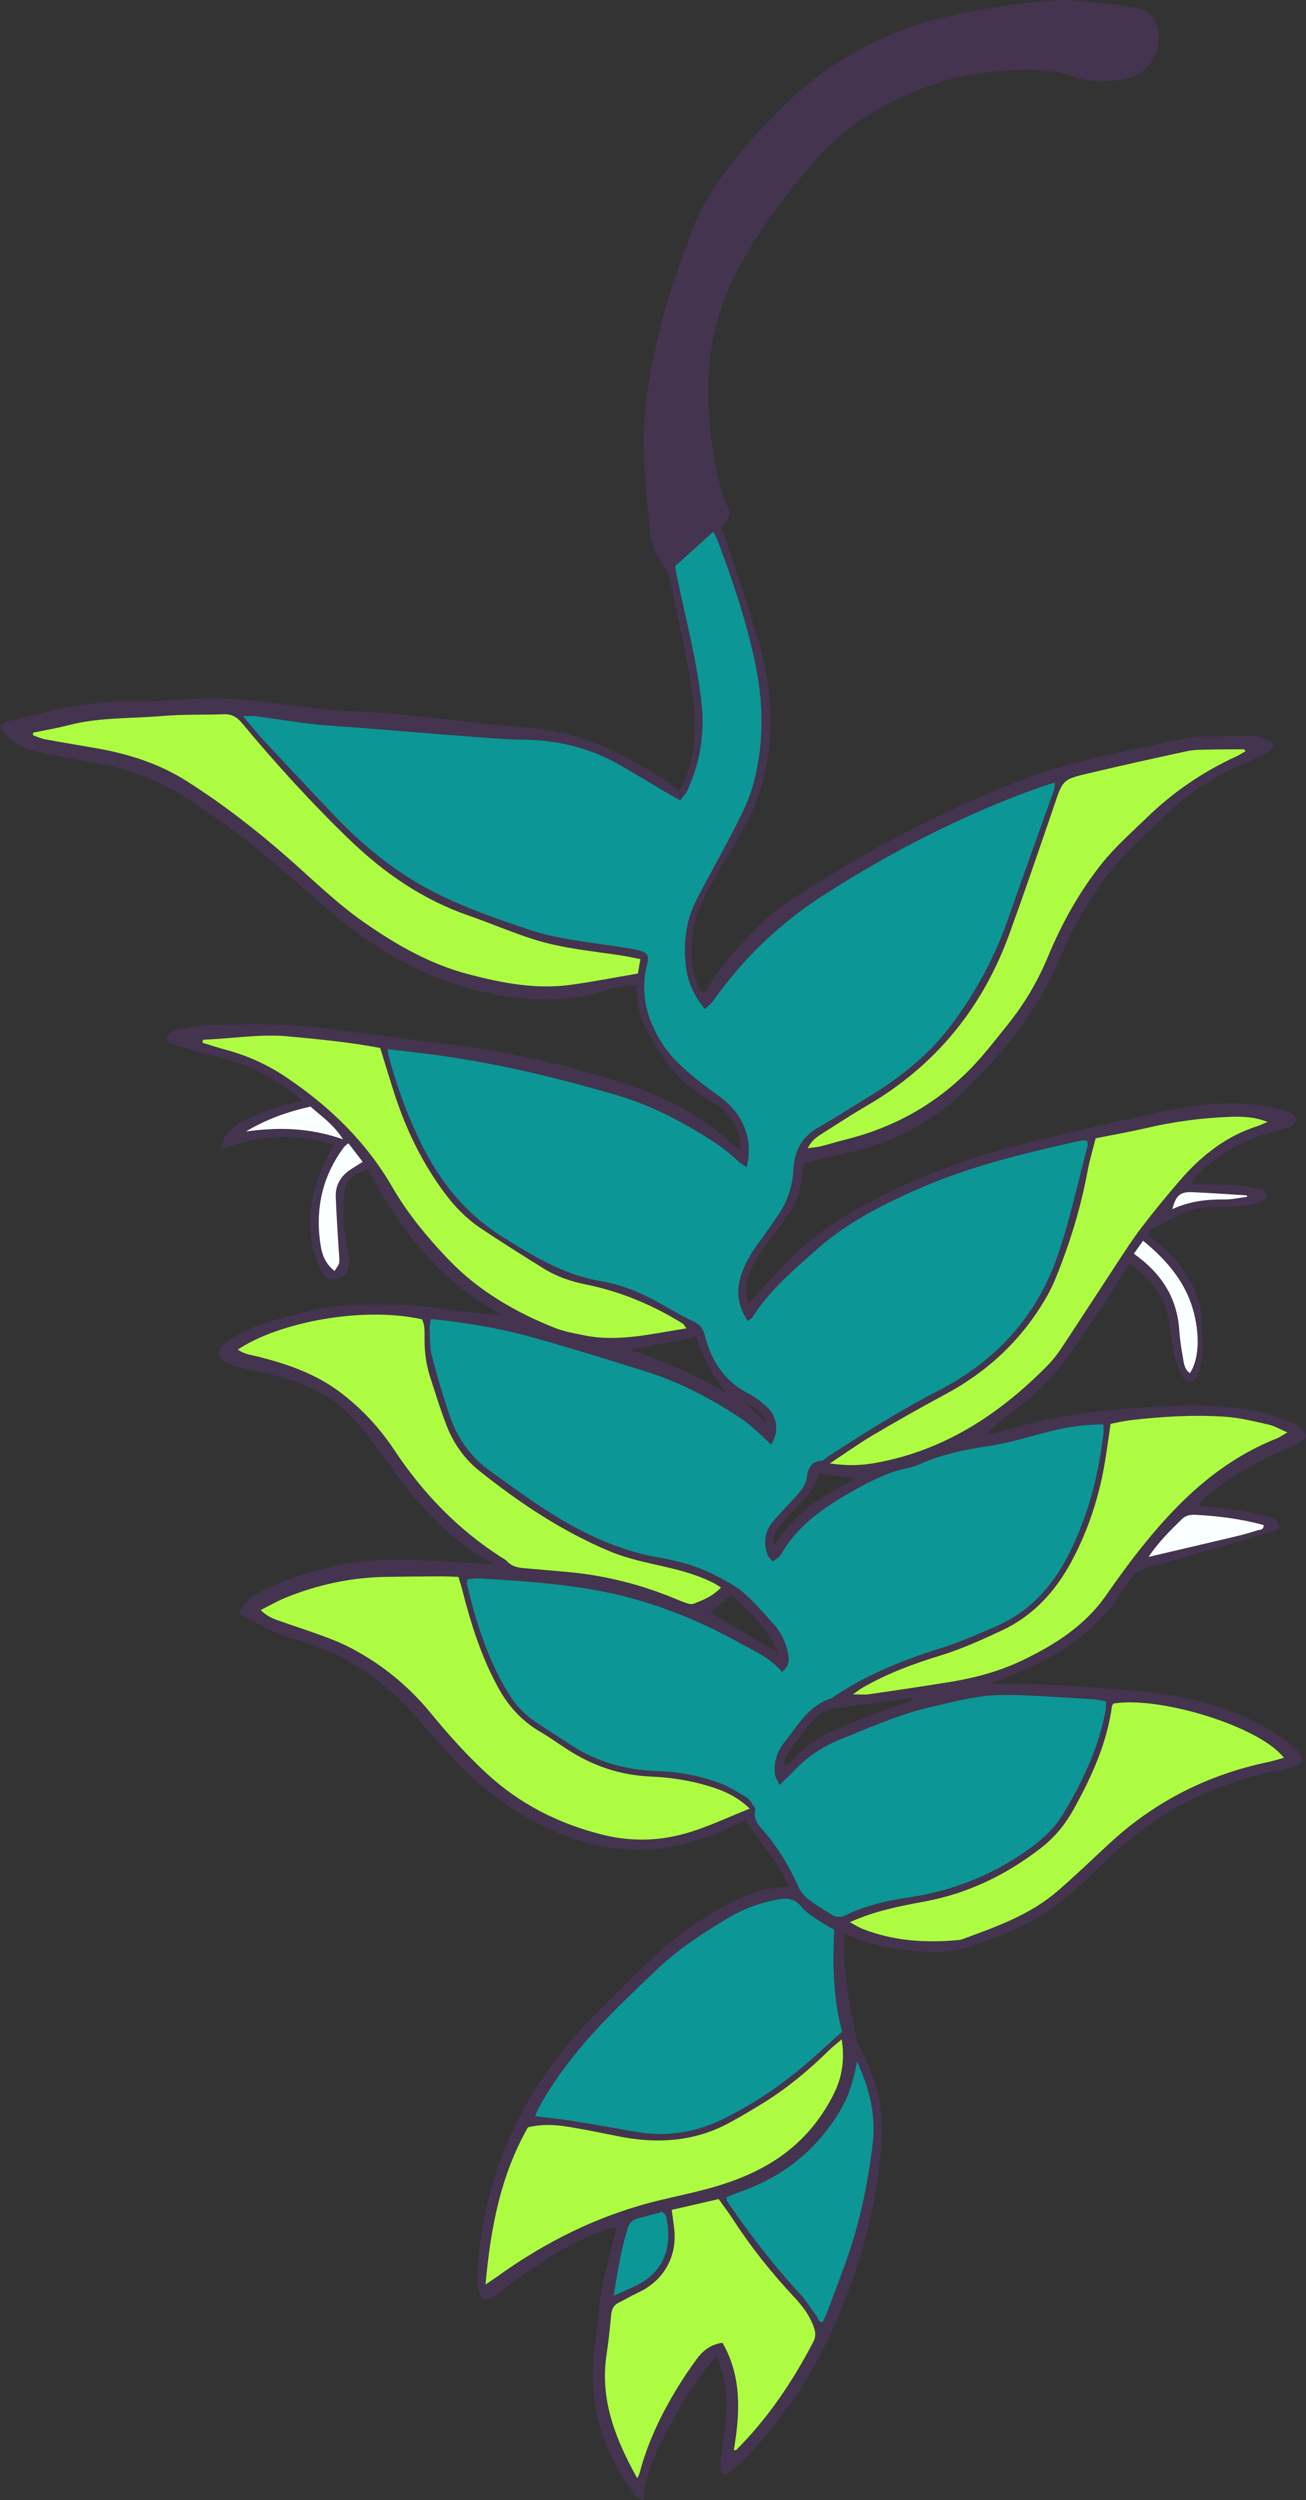 <svg xmlns="http://www.w3.org/2000/svg" id="Calque_2" viewBox="0 0 463.76 887.3"><rect x="0" y="0" width="463.76" height="887.3" fill="#333333" stroke="none"/><defs><style>.cls-3{fill:#0d9696}.cls-4{fill:#44344f}</style></defs><g id="Balisier"><path d="M423.33 420.25c5.67.12 10.94.07 16.18.41 3.04.2 6.06.94 9.03 1.67.62.15 1.24 1.28 1.37 2.04.08.48-.62 1.33-1.17 1.65-3.26 1.85-6.96 1.88-10.55 2.25-2.16.22-4.36.06-6.54.07-5.75.04-11.11 1.44-16.05 4.44-1.38.84-2.9 1.5-4.41 2.09-1.63.64-2.69 1.72-3.48 3.47 1.59 1.35 3.09 2.63 4.59 3.9 4.63 3.92 8.44 8.5 11.11 13.97 1.77 3.61 3.13 7.3 3.15 11.44.02 3.99.69 7.99.53 11.96-.12 2.84-.81 5.76-1.84 8.42-1.12 2.9-3.84 3.12-5.34.48-1.32-2.32-2.25-4.96-2.84-7.57-.95-4.24-1.5-8.58-2.19-12.88-1.39-8.7-7.12-14.3-13.66-19.87-3.35 5.31-6.34 10.26-9.53 15.07-3.92 5.9-7.95 11.72-12.04 17.51-5.82 8.23-12.98 15.15-21.1 21.11-2.74 2.01-5.5 4-7.7 6.97 1.36-.22 2.74-.34 4.07-.69 5.27-1.37 10.46-3.05 15.78-4.16 5.84-1.22 11.77-2.08 17.7-2.83 5.94-.75 11.91-1.33 17.88-1.69 14.34-.87 28.69-1.3 42.82 1.97 3.5.81 6.85 2.34 10.19 3.73 2.01.84 3.76 2.15 4.45 4.48-1.47 2.37-3.91 3.18-6.24 4.17-9.55 4.09-18.66 8.95-26.79 15.5-1.77 1.43-3.81 2.65-5.06 5.04 4.97.58 9.61.99 14.2 1.68 3.4.51 6.75 1.36 10.11 2.1.88.2 1.85.4 2.52.94.76.61 1.55 1.53 1.69 2.43.09.53-.92 1.47-1.63 1.85-.93.5-2.07.61-3.11.92-12.88 3.76-25.75 7.53-38.63 11.28-1.04.3-2.12.45-3.17.74-2.33.64-4.38 1.69-5.8 3.77-.92 1.35-2.08 2.54-2.93 3.93-8.2 13.38-20.25 22.1-34.33 28.33-3.32 1.47-6.73 2.71-10.1 4.05-1.1.44-2.2.86-3.02 1.18 9.62.22 19.42 0 29.15.78 14.8 1.21 29.73 1.61 44.26 5.16 11.02 2.69 21.37 7.01 30.72 13.5 2.96 2.05 5.97 4.2 7.04 8.12-2.15 1.92-4.72 2.6-7.43 3.06-12.44 2.12-24.16 6.25-35.35 12.13-11.24 5.91-20.8 13.88-29.85 22.62-3.14 3.03-6.28 6.05-9.53 8.95-10.67 9.53-23.58 14.92-36.89 19.29-7.71 2.54-15.83 1.63-23.77.61-6.65-.85-13.2-2.29-19.73-5.51-.23 1.3-.51 2.1-.5 2.89.18 11.67 2.26 23.1 4.56 34.5.24 1.21.96 2.33 1.5 3.48.91 1.98 1.86 3.94 2.78 5.91 5 10.76 5.37 22.07 4.11 33.61-2.17 19.85-7.76 38.81-15.52 57.09-7.66 18.04-18.42 34.19-32.01 48.36-2.32 2.42-4.59 5.07-7.94 6.13-1.84-1.4-1.29-3.11-1.12-4.65.44-3.97 1.01-7.93 1.49-11.89.92-7.66.69-15.23-1.76-22.63-.27-.81-.72-1.55-1.33-2.85-6.7 7.64-11.72 15.79-16.25 24.26-4.43 8.29-8.65 16.68-9.76 26.82-1.4-.83-2.34-1.09-2.79-1.71-1.93-2.62-3.75-5.33-5.52-8.06-.68-1.06-1.07-2.31-1.68-3.42-8.02-14.51-9.1-29.99-6.62-46.02.83-5.38 1.03-10.87 2.09-16.2 1.41-7.11 3.37-14.1 5.21-21.61-1.29.32-2.61.53-3.85.97-13.67 4.92-25.5 13-36.93 21.74-3.17 2.42-3.14 2.45-6.75 3.28-2.52-3.92-2.12-8.37-1.75-12.62.56-6.32 1.34-12.66 2.68-18.85 5.63-26.07 18.2-48.46 36.73-67.51 8.1-8.33 16.38-16.5 24.86-24.45 7.45-6.99 16.05-12.5 25.03-17.31 6.41-3.43 13.24-5.85 21.15-5.86-3.67-9.03-10.38-15.52-15.34-23.64-2.26.98-4.26 1.77-6.18 2.7-19.14 9.3-38.58 10.34-58.49 2.54-13.94-5.47-25.98-13.71-36.41-24.33-5.21-5.31-10.2-10.85-15.03-16.52-7.52-8.82-16.35-15.98-26.36-21.72-2.5-1.43-5.22-2.52-7.93-3.55-3.9-1.48-7.83-2.92-11.82-4.1-6.31-1.88-11.86-5.25-17.61-8.34.92-3.51 3.44-5.46 6.38-7.1 8.82-4.9 18.32-7.78 28.11-9.97 12.04-2.69 24.18-2.16 36.34-1.59 6.28.29 12.55.78 19.29 1.21-.9-.66-1.42-1.15-2.03-1.48-13.03-7.18-22.66-18.03-31.7-29.49-2.02-2.56-3.71-5.39-5.68-7.99-2.95-3.91-5.89-7.85-9.06-11.58-8.41-9.89-19.76-14.43-32-17.28-3.35-.78-6.74-1.43-10.07-2.29-1.56-.4-3.16-.96-4.53-1.79-2.98-1.8-3.06-4.26-.32-6.45 5.21-4.16 11.33-6.48 17.61-8.33 5.39-1.59 10.85-3.02 16.36-4.07 4.61-.87 9.34-1.4 14.03-1.53 10.72-.31 21.4.13 32.03 1.89 5.7.94 11.51 1.23 18.4 1.94-1.87-1.2-2.84-1.88-3.86-2.48-16.43-9.63-28.42-23.53-38.14-39.62-1.95-3.24-3.82-6.53-5.67-9.7-5.99 1.93-8.18 4.41-8.45 9.63-.31 6.18-.05 12.34 1.38 18.42.41 1.74.67 3.6.57 5.37-.18 2.97-1.86 4.85-4.45 5.53-2.16.57-4.33-.31-5.65-3.17-1.43-3.09-2.66-6.41-3.17-9.76-1.57-10.36.3-20.24 5.06-29.57.81-1.58 1.62-3.17 2.68-5.24-13.43-4.15-26.29-3.39-39.78 1.56.43-1.96.4-3.25.97-4.17 1.65-2.7 4.14-4.52 6.99-5.88 6.4-3.06 12.96-5.65 20.66-6.91-1.3-1.21-2.11-2.1-3.05-2.81-8.38-6.28-17.46-10.94-27.84-13.08-5.48-1.13-10.77-3.15-16.14-4.81-.47-.15-.84-.64-1.29-.99.23-2.23 1.73-3.1 3.58-3.46 3.55-.69 7.11-1.69 10.7-1.82 8.71-.31 17.44-.41 26.15-.2 5.79.14 11.58.81 17.34 1.51 13.68 1.67 27.33 3.6 41.01 5.25 23.14 2.78 45.76 7.86 67.78 15.45 13.17 4.53 25.03 11.52 35.4 20.9.51.46 1.15.78 2.16 1.45-.36-7.78-3.5-13.26-9.9-16.84-10.68-5.98-18.07-14.96-23.56-25.71-2.53-4.94-3.76-10.15-3.51-15.93-3.92-.24-7.45.69-10.79 1.72-14.87 4.62-29.6 3.85-44.59.38-15.87-3.68-30.05-10.7-43.05-20.22-6-4.39-11.77-9.13-17.31-14.08-14.52-12.97-29.59-25.2-46.14-35.52-10.03-6.25-21.06-9.59-32.59-11.61-6.07-1.06-12.13-2.19-18.16-3.44-4.56-.95-8.4-3.38-11.78-6.5-.72-.67-1.05-1.76-1.75-2.99 1.38-.67 2.42-1.42 3.57-1.7 14.1-3.41 28.1-7.2 42.85-6.82 7.78.2 15.59-.59 23.38-.96 12.4-.59 24.62 1.18 36.86 2.75 5.39.69 10.82 1.38 16.24 1.57 15.8.54 31.47 2.48 47.15 4.31 4.33.51 8.67.96 13.01 1.21 14.18.79 27.48 4.45 39.94 11.37 6.19 3.44 12.48 6.66 18.11 11.47 2.72-3.85 3.64-8.13 4.55-12.27 1.33-6.04 1.37-12.18.67-18.41-1.67-14.84-5.46-29.25-8.34-43.84-.42-2.11-1.18-4.04-2.54-5.88-2.5-3.37-4.27-7.28-4.65-11.49-.93-10.48-2.18-20.99-2.24-31.49-.08-13.65 2.6-27.06 5.76-40.33 2.95-12.4 7.43-24.3 11.86-36.2 2.67-7.18 6.78-13.65 11.35-19.79 6.08-8.19 13.02-15.63 20.22-22.81 17.32-17.26 38.13-28.09 62.01-33.09C351.65 2.59 363.68.83 375.81.09c4.31-.27 8.68.41 13.01.82 4.69.45 9.4.91 14.04 1.7 5.15.89 7.5 3.54 8.36 8.65 1.39 8.31-4.18 15.79-12.99 17.05-5.59.8-11.3.94-16.7-1-8.27-2.97-16.83-2.82-25.29-2.15-7.37.58-14.89 1.63-21.9 3.87-17.32 5.52-32.84 14.08-45.09 28.17-9.47 10.89-18.08 22.3-25.19 34.8-7.73 13.6-12.36 28.09-12.5 44.01-.11 13.01 1.07 25.74 4.72 38.22.51 1.74 1.01 3.53 1.89 5.09 1.24 2.21 1.28 4.07-.55 5.9-.5.5-.87 1.14-1.49 1.97 1.23 3.5 2.57 7.06 3.72 10.67 3.64 11.41 7.71 22.71 10.68 34.3 4.08 15.9 4.38 32.02-.47 47.89-1.42 4.65-3.48 9.17-5.78 13.46-3.86 7.2-8.19 14.14-12.24 21.24-3.27 5.73-5.56 11.8-6.32 18.42-.68 5.9-.05 11.59 2.34 17.06.22.5.44 1 .75 1.44.2.27.56.43.93.69.37-.32.89-.58 1.14-1 5.13-8.92 12.13-16.32 19.39-23.45 3.09-3.04 6.54-5.8 10.16-8.19 27.04-17.9 55.59-32.93 86.02-44.22 13.64-5.06 27.94-7.77 42.11-10.86 2.66-.58 5.34-1.07 7.98-1.7 4.43-1.07 8.89-1.69 13.47-1.58 3.99.09 7.99-.25 11.98-.2 3.61.05 7.26.2 10.51 3.29-.84.95-1.46 2.09-2.41 2.63-2.2 1.25-4.53 2.31-6.87 3.29-11.52 4.81-21.84 11.41-30.72 20.26-5.91 5.89-12.3 11.26-17.57 17.84-7.91 9.88-13.98 20.79-18.91 32.35-7.48 17.54-19.11 32.15-32.5 45.33-11.71 11.53-25.75 19.39-42.01 22.88-5.13 1.1-10.21 2.4-15.92 3.76-.27 1.55-.68 3.46-.91 5.39-.57 4.79-2.13 9.2-4.91 13.13-2.63 3.7-5.32 7.36-8.09 10.96-2.45 3.2-4.55 6.56-5.77 10.43-1.07 3.37-1.19 6.72-.13 10.05 4.74-5.16 9.27-10.3 14.03-15.22 7.12-7.36 15.39-13.21 24.31-18.25 19.43-10.98 40.13-18.64 61.71-23.93 16.73-4.1 33.5-8.13 50.39-11.46 12.1-2.39 24.44-3.5 36.72-.52 1.76.43 3.53.85 5.23 1.47 1.26.46 2.28 1.54 1.89 2.92-.25.87-1.18 1.88-2.04 2.19-2.9 1.04-5.89 1.82-8.85 2.66-9.32 2.62-17.07 7.88-24.06 14.4-.53.49-1.02 1.04-1.45 1.62-.18.25-.16.65-.37 1.68zM277.78 593.34c-4.29-5.06-10.19-7.54-15.69-10.58-13.24-7.31-27.14-13.01-41.87-16.58-9.55-2.32-19.25-3.61-29.01-4.5-7.05-.65-14.12-1.07-21.18-1.5-1.35-.08-2.72.22-3.97.34-.13.87-.29 1.25-.21 1.58 3.31 13.82 7.52 27.3 15.13 39.47 2.45 3.91 5.67 7.09 9.46 9.66 4.05 2.75 8.21 5.35 12.31 8.04 9.37 6.16 19.76 8.96 30.86 9.31 7.14.22 14.09 1.52 20.79 3.8 3.73 1.27 7.23 3.34 10.61 5.42 1.42.88 2.24 2.73 3.34 4.14-1.2 4.04 1.74 6.46 3.83 8.99 4.67 5.66 8.35 11.84 11.32 18.53.78 1.75 2.12 3.44 3.63 4.63 2.55 2.01 5.43 3.6 8.17 5.36 1.65 1.05 3.27 1.14 5.12.25 7.1-3.41 14.69-5.16 22.43-6.31 14.97-2.22 28.72-7.5 41.18-16.14 5.27-3.65 10.14-7.78 13.48-13.31 6.79-11.24 12.45-22.99 15.01-36.01.24-1.19.2-2.44.32-4.11-1.83-.3-3.38-.68-4.94-.78-7.61-.48-15.22-.92-22.83-1.3-3.25-.16-6.5-.22-9.75-.16-8.6.15-16.84 2.45-25.14 4.36-10.84 2.5-20.94 7.07-31.22 11.17-6.52 2.6-12.22 6.33-17.03 11.45-1.47 1.56-3.06 3.01-5.06 4.95-.69-1.58-1.41-2.61-1.57-3.71-.62-4.39.81-8.35 3.5-11.69 4.73-5.86 8.44-12.88 16.41-15.3.17-.05.3-.2.45-.3 11.83-8.04 24.89-13.29 38.48-17.55 6.73-2.11 13.22-5 19.71-7.8 12.07-5.23 20.22-14.49 26-26.04 6.65-13.3 10.3-27.48 12.04-42.19.12-1.02.02-2.08.02-3.39-7.57 0-14.45 1.21-21.28 3.04-6.3 1.69-12.6 3.58-19.03 4.55-8.46 1.27-16.74 2.88-24.58 6.39-1.48.66-3.07 1.17-4.66 1.5-6.12 1.27-11.71 3.9-17.11 6.87-10.88 5.99-21.37 12.48-27.78 23.75-.55.98-1.76 1.58-2.92 2.58-.81-.98-1.57-1.56-1.86-2.32-1.69-4.45-1.02-8.58 2.12-12.18 2.63-3.01 5.41-5.88 8.09-8.84 1.72-1.9 3.26-3.89 3.68-6.55.48-3.01 1.37-5.66 5.18-5.85.77-.04 1.48-.97 2.24-1.46 12.8-8.3 25.67-16.43 39.25-23.43 20.36-10.5 34.91-26.15 42.47-48.15 4.38-12.74 7.14-25.88 10.6-38.84.12-.45-.13-1.01-.26-1.8-.76 0-1.47-.13-2.12.02-19.67 4.35-39.26 9.02-57.8 17.15-12.83 5.63-25.31 11.96-35.89 21.35-8.27 7.35-16.82 14.47-22.84 23.99-.34.54-1.03.87-1.79 1.49-3.4-5.05-4.18-10.17-2.54-15.68 1.32-4.41 3.62-8.29 6.35-11.96 2.38-3.21 4.64-6.5 6.9-9.79 3.38-4.9 5.17-10.37 5.5-16.3.35-6.4 2.83-11.44 8.6-14.77 6.28-3.63 12.41-7.54 18.59-11.34 10.74-6.61 20.51-14.29 28.27-24.42 8.92-11.64 15.8-24.32 20.67-38.15 5.42-15.41 10.97-30.77 16.43-46.16.21-.6.14-1.3.26-2.49-2.2.69-3.92 1.16-5.59 1.76-27.12 9.74-52.56 22.79-76.79 38.37-15.35 9.87-28.17 22.21-38.71 37.04-.78 1.1-1.92 1.95-3.18 3.22-4-4.86-6.15-9.92-6.79-15.6-.91-8.11.1-15.99 3.89-23.3 4.67-9.03 9.67-17.89 14.29-26.95 2.21-4.35 4.37-8.84 5.68-13.51 4.14-14.82 3.78-29.83.52-44.76-3.14-14.4-7.86-28.33-13.05-42.1-.35-.94-.87-1.82-1.55-3.23-4.79 4.33-9.19 8.31-13.6 12.29.29 1.54.49 2.78.75 4 3.14 15.09 7.17 30.01 8.74 45.41 1.08 10.58-.75 20.62-5.13 30.23-.56 1.23-1.64 2.23-2.54 3.42-1.32-.72-2.28-1.21-3.2-1.76-5.93-3.5-11.84-7.06-17.79-10.53-10.59-6.17-22.04-9-34.29-9.21-7.62-.13-15.23-.82-22.83-1.39-11.76-.88-23.51-1.87-35.27-2.81-5.61-.45-11.24-.7-16.83-1.34-6.84-.78-13.65-1.89-20.48-2.8-1.17-.16-2.37-.02-4.55-.02 3.05 3.56 5.41 6.51 7.97 9.26 8.17 8.77 16.38 17.51 24.65 26.18 9.84 10.31 20.82 19.31 33.38 26.03 11.36 6.08 23.6 10.28 35.81 14.38 8.99 3.02 18.41 3.99 27.72 5.42 3.58.55 7.21.94 10.71 1.79 3.69.9 4.06 1.94 3.17 5.45-1.64 6.51-1.11 13.01 1.18 19.2 2.29 6.19 5.98 11.7 10.8 16.2 4.23 3.94 8.84 7.52 13.55 10.88 8.64 6.15 12.44 15.2 9.92 25.27-1.12-.78-2.22-1.35-3.08-2.18-4.62-4.45-9.99-7.82-15.47-11.06-8.78-5.2-17.95-9.47-27.77-12.36-21.44-6.3-43.11-11.46-65.29-14.37-5.17-.68-10.35-1.25-15.92-1.92.19 1.18.24 1.86.41 2.51 2.86 10.53 6.52 20.74 11.33 30.57 6.7 13.68 15.74 25.14 28.79 33.34 11.1 6.98 22.15 13.76 35.46 15.97 7.35 1.22 14.24 4.2 20.79 7.86 3.96 2.21 7.88 4.54 11.98 6.46 2.45 1.15 3.41 2.91 4.04 5.32 2.3 8.81 6.94 15.84 15.28 20.17 2.54 1.32 4.91 3.15 6.97 5.15 3.52 3.43 3.92 8.86 1.13 12.98-1.45-1.38-2.83-2.78-4.31-4.07-2.05-1.78-4.04-3.68-6.29-5.16-10.34-6.82-21.22-12.66-33.06-16.42-13.48-4.28-27-8.46-40.62-12.27-11.86-3.32-24.01-5.37-36.54-6.63-.16 1.42-.46 2.65-.4 3.87.15 3.08.02 6.26.79 9.2 1.87 7.19 3.98 14.33 6.37 21.37 2.69 7.93 7.43 14.57 14.27 19.48 7.67 5.5 15.28 11.13 23.31 16.05 11.33 6.95 23.37 12.35 36.66 14.7 6.78 1.2 13.5 2.95 19.68 6.13 3.53 1.82 7.19 3.64 10.18 6.18 3.86 3.27 7.17 7.2 10.59 10.96 2.73 3 4.57 6.57 5.38 10.56.47 2.3.56 4.64-2.02 6.72zm18.49 91.51c-2.04-1.17-3.67-1.97-5.15-3-2.22-1.55-4.77-2.92-6.38-4.99-2.44-3.13-5.36-3.35-8.7-2.7-5.91 1.16-11.59 3.09-16.78 6.16-9.23 5.46-18.23 11.27-26.04 18.72-4.99 4.76-10.01 9.51-14.87 14.4-10.53 10.6-20.16 21.92-27.31 35.16-.46.85-.71 1.81-.96 2.46 4.82.6 9.29 1.04 13.72 1.74 7.51 1.2 14.99 2.61 22.5 3.86 10.52 1.76 20.57.2 30.16-4.46 9.35-4.54 18.04-10.16 26.12-16.65 5.63-4.52 10.86-9.52 16.48-14.49-3.2-11.95-3.45-23.89-2.78-36.21zM256 182.15c-1.46-4.79-2.92-9.07-4.05-13.44-1.13-4.38-2.04-8.83-2.86-13.28-1.43-7.78-.48-15.59.09-23.36 1.08-14.71 5.36-28.52 12.66-41.3 7.31-12.79 15.85-24.74 25.35-36.04 9.3-11.06 20.25-19.68 33.91-24.67 1.36-.5 2.6-1.31 3.96-1.79 3.57-1.27 7.12-2.72 10.79-3.57 4.22-.97 8.57-1.42 12.88-2 3.59-.48 7.19-1 10.8-1.18 6.59-.33 13 .99 19.32 2.71 5.49 1.49 11.04 2.01 16.7 1.65 3.78-.25 7.05-1.64 9.78-4.23 2.93-2.77 4.16-8.64 2.36-12.1-.62-1.18-1.86-2.17-3.04-2.87-1.05-.62-2.4-.91-3.64-1.03-8.66-.81-17.32-1.96-25.99-2.13-6.11-.12-12.25 1.13-18.37 1.78-18.44 1.97-35.73 7.75-52.32 15.82-1.29.63-2.62 1.32-3.68 2.26-9.66 8.52-20.03 16.21-29.13 25.4-11.12 11.24-20.71 23.34-25.4 38.75-1.37 4.51-2.98 8.95-4.58 13.39-4.26 11.82-7.52 23.9-8.89 36.4-.95 8.66-1.84 17.35-1.23 26.09.58 8.33 1.33 16.65 1.75 24.99.2 3.91 1.74 6.85 4.7 9.39 6.04-5.21 11.92-10.28 18.13-15.63zm10.25 459.73c-3.95-3.78-7.98-5.79-12.3-7.26-7.43-2.53-15.14-3.8-22.92-4.13-10.84-.45-20.59-3.8-29.59-9.64-3.2-2.07-6.29-4.31-9.58-6.23-6.28-3.67-11.02-8.71-14.58-15.05-6.28-11.19-10.06-23.27-13.19-35.61-.35-1.36-.81-2.7-1.3-4.33-2.2-.07-4.17-.19-6.14-.18-6.53.03-13.07.08-19.6.18-12.29.19-24.11 2.74-35.48 7.33-2.98 1.2-5.78 2.84-8.98 4.43 2.2 2.32 4.58 3.14 6.94 3.97 5.3 1.87 10.65 3.59 15.92 5.54 3.22 1.2 6.42 2.52 9.45 4.13 10.87 5.76 20.23 13.39 28.05 22.94 6.09 7.44 12.5 14.57 19.58 21.16 11.87 11.05 25.77 18.08 41.33 21.98 8.53 2.14 17.18 2.38 25.88.5 9.09-1.97 17.34-6.07 26.52-9.74zM11.74 260.03l-.05.92c1.45.49 2.87 1.16 4.36 1.44 6.06 1.12 12.14 2.11 18.2 3.17 11.34 1.99 22.18 5.42 31.97 11.62 12.75 8.07 24.64 17.28 35.98 27.24 8.86 7.77 17.27 16.08 26.98 22.86 11.52 8.03 23.55 14.94 37.3 18.52 11.84 3.08 23.74 5.39 36.01 3.73 7.87-1.06 15.68-2.61 24.01-4.03.23-1.3.52-3 .89-5.11-2.54-.49-4.63-.97-6.74-1.29-10.38-1.58-20.91-2.51-30.96-5.67-7.94-2.5-15.61-5.83-23.48-8.56-16.09-5.59-29.8-15.04-41.91-26.68-13.6-13.07-26.29-27.06-38.38-41.56-1.8-2.16-3.64-3.25-6.44-3.15-7.25.26-14.53 0-21.75.61-11.17.96-22.5.43-33.5 3.29-4.12 1.07-8.34 1.77-12.51 2.64zM238.53 784.3c.34 2.6.62 4.56.86 6.53 1.19 10.08-3.72 18.71-12.94 22.92-2.3 1.05-4.48 2.37-6.75 3.5-1.84.91-2.5 2.37-2.68 4.36-.44 4.7-.92 9.39-1.63 14.05-2.45 16.08 3.21 30.07 10.88 43.92.39-.81.7-1.27.83-1.77 2.87-10.99 7.76-21.09 13.67-30.72 2.09-3.4 4.33-6.72 6.71-9.92 2.18-2.94 4.96-5.15 9.07-5.68 6.98 12.17 6.22 25.05 4.02 38.1.53-.04.79.02.88-.07 11.28-11.27 20.04-24.33 27.39-38.41.93-1.79.76-3.42.12-5.22-1.43-4.03-3.88-7.34-6.77-10.42-8.09-8.62-15.44-17.83-21.89-27.75-1.57-2.41-3.3-4.7-5.09-7.24-5.55 1.28-10.8 2.48-16.68 3.84zM84.45 478.98c2.31 1.71 5.03 1.95 7.61 2.6 10.26 2.61 20.14 6.07 28.72 12.54 7.63 5.75 14 12.65 19.27 20.58 10.07 15.17 22.44 28.02 37.8 37.89.76.49 1.63.9 2.23 1.55 1.6 1.76 3.65 2.22 5.88 2.4 4.7.39 9.39.84 14.09 1.23 13.29 1.09 26.13 4.1 38.48 9.13 1.68.68 3.35 1.41 5.06 1.99.82.28 1.86.59 2.58.32 3.48-1.31 6.96-2.72 9.86-5.8-1.4-.83-2.28-1.43-3.23-1.9-5.25-2.56-10.84-4.1-16.5-5.41-6.7-1.56-13.44-2.87-19.86-5.56-16.9-7.09-31.94-17.12-46.19-28.48-5.38-4.29-9.22-9.8-11.69-16.15-2.17-5.57-3.91-11.31-5.76-17-1.41-4.34-2.06-8.81-2.06-13.4 0-2.48.23-5.06-.91-7.28-21.35-4.74-51.16 1.17-65.39 10.75zm87.96 331.79c1.94-1.31 2.83-1.87 3.69-2.49 17.69-12.79 36.9-22.32 58.2-27.43 5.46-1.31 10.97-2.46 16.4-3.9 8.27-2.19 16.24-5.15 23.57-9.69 9.52-5.9 16.67-13.98 21.69-23.89 2.98-5.88 4.12-12.19 2.92-19.59-1.85 1.58-3.25 2.64-4.49 3.86-7.15 7.01-14.8 13.41-23.32 18.68-4.01 2.48-8.07 4.88-12.22 7.12-12.39 6.68-25.52 7.47-39.08 4.76-6.22-1.24-12.43-2.54-18.69-3.51-4.45-.69-8.98-.87-13.61.29-9.67 16.97-13.25 35.5-15.06 55.77zm71.34-339.32c-.73-1.03-.87-1.38-1.14-1.58-.58-.43-1.22-.78-1.84-1.15-10.21-6.09-21.08-10.5-32.75-12.87-5.19-1.05-10.2-2.73-14.71-5.5-7.57-4.66-15.08-9.42-22.47-14.35-5.17-3.44-9.48-7.86-13.17-12.89-7.16-9.73-12.56-20.39-16.51-31.76-2.2-6.32-4.04-12.76-6.12-19.41-10.91-2.08-21.9-3.13-32.89-4.14-9.98-.92-19.89.87-29.84 1.18-.11 0-.26.23-.32.38-.05.14-.01.31-.01.75 2.66.8 5.4 1.7 8.18 2.45 7.6 2.05 14.69 5.21 21.23 9.59 15.44 10.34 28.57 22.92 37.94 39.16 5.49 9.5 12.47 17.9 20.01 25.76 10.59 11.05 23.61 18.62 37.76 24.23 3.33 1.32 6.97 1.94 10.52 2.65 12.07 2.42 23.75-.57 36.15-2.5zm145.3-67.46c-.98 3.94-2.14 7.75-2.86 11.64-2.06 11.09-5.17 21.88-9.14 32.42-1.53 4.06-3.12 8.17-5.25 11.93-8.66 15.21-20.9 26.75-36.34 35-8.63 4.61-17.15 9.46-25.58 14.43-4.94 2.91-9.61 6.28-15.23 9.99 5.82.81 10.64.77 15.38-.04 24.79-4.23 44.71-17.22 62.02-34.81 1.77-1.8 3.37-3.83 4.76-5.94 6.61-9.98 13.09-20.04 19.68-30.04 2.89-4.39 5.72-8.83 8.91-12.99 4.42-5.76 9.02-11.38 13.78-16.86 7.49-8.62 16.25-15.51 27.32-19.04 1.13-.36 2.2-.91 3.61-1.51-4.43-1.66-8.08-2.01-14.24-1.75-9.63.4-19.11 1.7-28.51 3.87-5.98 1.38-12.03 2.45-18.32 3.71zm-102.25 3.5c2.08-.29 3.34-.34 4.54-.65 3.16-.8 6.28-1.76 9.45-2.56 19.03-4.82 35.06-14.56 47.91-29.43 3.2-3.71 6.21-7.58 9.28-11.4 5.84-7.26 10.51-15.19 14.1-23.81 4.98-11.94 11.16-23.17 19.32-33.33 4.82-6 10.53-10.98 16-16.29 9.35-9.08 19.96-16.24 31.78-21.66 1.07-.49 2.05-1.16 3.16-1.79-.42-.45-.53-.67-.64-.67-4.34.02-8.69.01-13.03.12-2.35.06-4.75.04-7.03.53-11.69 2.53-23.36 5.12-34.99 7.86-9.35 2.21-9.21 2.36-12.26 11.31-5.22 15.27-10.44 30.54-15.95 45.71-9.59 26.4-26.38 46.9-50.76 61.06-5.33 3.1-10.49 6.49-15.7 9.79-1.81 1.15-3.67 2.3-5.16 5.19zm14.97 274.71c2.01 1.07 3.2 1.86 4.5 2.37 11.06 4.33 22.55 5.06 34.24 3.95.53-.05 1.06-.23 1.57-.42 11.76-4.29 23.62-8.49 33.3-16.82 6.46-5.55 12.58-11.5 18.85-17.27 16-14.73 34.71-24.15 55.95-28.62 1.89-.4 3.75-.99 5.76-1.53-8.78-11.28-44.35-21.98-60.52-19.26-.19.3-.52.58-.56.9-1.76 13.19-7.2 25.02-13.54 36.5-2.93 5.3-6.65 9.94-11.44 13.68-12.36 9.63-26.08 16.31-41.56 19.18-8.72 1.62-17.45 3.25-26.55 7.34zm1.05-80.86c2.66 0 4.22.19 5.72-.03 9.69-1.41 19.37-2.84 29.04-4.41 8.81-1.43 17.39-3.75 25.46-7.63 11.58-5.55 22.22-12.29 29.76-23.13 4.35-6.26 8.87-12.43 13.66-18.35 12.83-15.85 27.45-29.53 46.8-37.23 1.13-.45 2.13-1.19 3.88-2.19-2.63-1.13-4.53-2.29-6.57-2.74-5.12-1.14-10.28-2.46-15.48-2.82-11.25-.77-22.5-.08-33.7 1.23-2.3.27-4.57.82-7.04 1.28-.66 4.54-1.23 8.84-1.93 13.12-2.04 12.46-5.87 24.35-11.81 35.49-5.78 10.84-13.69 19.55-25.08 24.84-7.08 3.29-14.17 6.52-21.66 8.8-9.57 2.92-18.9 6.41-27.61 11.41-.88.51-1.68 1.15-3.44 2.36zm1.5 130.23c-1.3 7.28-3.16 12.88-6.34 18.08-8.27 13.55-19.89 22.84-34.8 28.11-1.81.64-3.57 1.41-5.28 2.1.18.79.16 1.2.35 1.48 7.88 11.54 16.37 22.59 25.86 32.86 2.19 2.37 3.89 5.2 5.84 7.79.57.76.51 2.16 2.19 2.15.56-1.27 1.21-2.54 1.72-3.87 2.17-5.77 4.34-11.53 6.43-17.33 4.94-13.71 7.92-27.86 9.61-42.31 1.15-9.83-1.02-19-5.58-29.05zm-86.41 83.23c3.14-1.42 5.63-2.46 8.04-3.64 10.28-5.03 12.88-14.19 10.59-24.56-.1-.47-.63-.85-1.25-1.63-2.79.75-5.7 1.58-8.64 2.31-2.16.54-3.3 1.91-3.91 3.99-2.19 7.45-3.48 15.07-4.82 23.53zm189.93-262.24c10.37-2.43 20.06-4.67 29.73-6.98 2.99-.71 5.98-1.51 8.9-2.45.81-.26 2.32-.04 2.25-1.87-7.87-2.17-15.91-3.21-24.05-3.63-1.85-.1-3.55.13-5.01 1.55-4.15 4.05-8.28 8.1-11.82 13.38zm-5.23-107.6c9.71 6.85 15.31 15.48 16.11 26.98.21 3.07.63 6.13 1.2 9.16.41 2.18.4 4.66 2.58 6.24 2.99-4.37 3.69-12.33 1.5-21.14-2.68-10.8-9.47-18.79-18.11-25.85-1.19 1.67-2.12 2.97-3.29 4.61zm-283.81 6.12c.74-1.31 1.58-2.15 1.65-3.05.14-1.78-.14-3.6-.25-5.41-.34-5.96-.77-11.91-.98-17.87-.15-4.36 1.97-7.61 5.6-9.92 1.2-.76 2.41-1.52 3.96-2.49-1.78-2.31-3.39-4.42-5.06-6.59-.75.63-1.24.91-1.55 1.32-7.45 9.92-10.14 21.15-8.56 33.33.48 3.66 1.22 7.56 5.19 10.67zm205.17 152.44c-.07-.26-.13-.52-.2-.78-2.33.26-4.67.48-6.99.79-6.64.9-13.27 1.97-19.93 2.71-3.3.37-5.95 1.8-7.99 4.15-2.85 3.28-5.45 6.79-8.02 10.31-1.25 1.71-2.42 3.56-2.37 5.85.34.05.57.15.65.08.83-.69 1.7-1.35 2.43-2.13 4.66-5.01 10.26-8.63 16.56-11.2 5.37-2.19 10.75-4.38 16.17-6.45 3.19-1.22 6.46-2.22 9.7-3.32zm-76.7-129c-8.11 1.52-15.35 2.88-23.73 4.45 12.61 4.06 23.61 9.25 34.34 15.26-4.75-5.97-8.47-12.41-10.61-19.71zm-137-81.78c-8.32 1.86-15.89 4.6-22.97 8.85 11.35-1.57 22.53-1.45 34.49 2.79-3.47-5.54-7.9-8.3-11.52-11.64zm165.95 193.73c-2.74-6.57-8.42-13.49-16.55-20.39-2.43 2.02-4.88 4.05-7.45 6.18 8.07 4.77 15.78 9.34 24 14.21zm-1.4-38.12c2.11-2.67 3.85-5.2 5.9-7.43 5.35-5.81 11.8-10.16 18.84-13.7 1.36-.68 2.65-1.51 4.52-2.58-4.9-.62-9-1.14-13.37-1.7-1.38 5.25-4.73 9.01-8.39 12.57-1.82 1.77-3.44 3.74-5.16 5.61-1.79 1.95-2.85 4.13-2.34 7.23zm167.99-123.58c-.01-.17-.03-.35-.04-.52-6.45-.39-12.9-.85-19.35-1.14-4.33-.19-5.86 1.17-7.12 6.02 5.99-2.77 12.18-3.52 18.56-3.44 2.65.03 5.3-.6 7.95-.93zm-170.9 80.13c-.85-4.02-4.66-5.47-7.26-7.12 2.13 2.09 4.78 4.69 7.26 7.12z" class="cls-4"/><path d="M277.78 593.34c2.58-2.08 2.49-4.42 2.02-6.72-.81-3.99-2.64-7.56-5.38-10.56-3.42-3.76-6.74-7.69-10.59-10.96-2.99-2.54-6.65-4.36-10.18-6.18-6.18-3.18-12.9-4.94-19.68-6.13-13.28-2.34-25.32-7.74-36.66-14.7-8.03-4.93-15.64-10.56-23.31-16.05-6.84-4.91-11.58-11.55-14.27-19.48-2.39-7.03-4.5-14.18-6.37-21.37-.76-2.94-.64-6.12-.79-9.2-.06-1.22.24-2.46.4-3.87 12.53 1.26 24.68 3.31 36.54 6.63 13.62 3.81 27.14 8 40.62 12.27 11.84 3.76 22.72 9.59 33.06 16.42 2.25 1.49 4.24 3.38 6.29 5.16 1.48 1.29 2.86 2.69 4.31 4.07 2.79-4.11 2.39-9.55-1.13-12.98-2.06-2-4.43-3.84-6.97-5.15-8.34-4.34-12.98-11.36-15.28-20.17-.63-2.42-1.59-4.18-4.04-5.32-4.1-1.92-8.02-4.25-11.98-6.46-6.54-3.66-13.43-6.64-20.79-7.86-13.3-2.21-24.36-8.99-35.46-15.97-13.05-8.2-22.09-19.66-28.79-33.34-4.82-9.83-8.47-20.04-11.33-30.57-.18-.65-.22-1.33-.41-2.51 5.57.67 10.75 1.25 15.92 1.92 22.18 2.91 43.86 8.07 65.29 14.37 9.82 2.89 18.99 7.16 27.77 12.36 5.48 3.24 10.85 6.61 15.47 11.06.86.83 1.96 1.4 3.08 2.18 2.52-10.07-1.28-19.12-9.92-25.27-4.71-3.36-9.33-6.94-13.55-10.88a42.027 42.027 0 0 1-10.8-16.2c-2.29-6.19-2.82-12.69-1.18-19.2.89-3.51.51-4.55-3.17-5.45-3.51-.85-7.13-1.24-10.71-1.79-9.32-1.43-18.73-2.4-27.72-5.42-12.21-4.1-24.45-8.3-35.81-14.38-12.56-6.72-23.54-15.71-33.38-26.03-8.27-8.67-16.48-17.41-24.65-26.18-2.57-2.75-4.92-5.7-7.97-9.26 2.18 0 3.38-.13 4.55.02 6.83.91 13.64 2.02 20.48 2.8 5.59.64 11.22.89 16.83 1.34 11.76.93 23.51 1.93 35.27 2.81 7.6.57 15.21 1.25 22.83 1.39 12.25.21 23.7 3.04 34.29 9.21 5.95 3.47 11.86 7.02 17.79 10.53.92.55 1.88 1.03 3.2 1.76.9-1.19 1.98-2.19 2.54-3.42 4.38-9.61 6.2-19.64 5.13-30.23-1.57-15.4-5.6-30.32-8.74-45.41-.26-1.23-.46-2.47-.75-4 4.4-3.98 8.81-7.96 13.6-12.29.68 1.41 1.2 2.29 1.55 3.23 5.2 13.77 9.91 27.7 13.05 42.1 3.26 14.93 3.61 29.94-.52 44.76-1.3 4.67-3.46 9.16-5.68 13.51-4.61 9.06-9.61 17.92-14.29 26.95-3.78 7.31-4.79 15.19-3.89 23.3.63 5.68 2.78 10.74 6.79 15.6 1.27-1.26 2.4-2.11 3.18-3.22 10.54-14.83 23.37-27.17 38.71-37.04 24.23-15.58 49.67-28.63 76.79-38.37 1.67-.6 3.39-1.07 5.59-1.76-.11 1.19-.04 1.89-.26 2.49-5.46 15.39-11.01 30.75-16.43 46.16-4.87 13.83-11.75 26.5-20.67 38.15-7.76 10.13-17.52 17.81-28.27 24.42-6.18 3.8-12.31 7.71-18.59 11.34-5.77 3.33-8.25 8.38-8.6 14.77-.33 5.94-2.11 11.4-5.5 16.3-2.27 3.29-4.53 6.58-6.9 9.79-2.72 3.68-5.03 7.56-6.35 11.96-1.65 5.51-.87 10.62 2.54 15.68.76-.62 1.44-.95 1.79-1.49 6.02-9.52 14.57-16.65 22.84-23.99 10.58-9.39 23.06-15.72 35.89-21.35 18.53-8.14 38.12-12.8 57.8-17.15.65-.14 1.36-.02 2.12-.02.13.79.38 1.35.26 1.8-3.46 12.96-6.23 26.1-10.6 38.84-7.56 22-22.12 37.65-42.47 48.15-13.58 7.01-26.46 15.14-39.25 23.43-.76.49-1.47 1.42-2.24 1.46-3.82.19-4.7 2.84-5.18 5.85-.42 2.66-1.97 4.65-3.68 6.55-2.68 2.96-5.46 5.83-8.09 8.84-3.14 3.6-3.81 7.73-2.12 12.18.29.76 1.06 1.34 1.86 2.32 1.16-1 2.37-1.6 2.92-2.58 6.41-11.27 16.9-17.77 27.78-23.75 5.41-2.97 10.99-5.61 17.11-6.87 1.59-.33 3.18-.84 4.66-1.5 7.85-3.5 16.13-5.11 24.58-6.39 6.43-.97 12.73-2.86 19.03-4.55 6.83-1.83 13.71-3.05 21.28-3.04 0 1.32.11 2.37-.02 3.39-1.74 14.71-5.39 28.89-12.04 42.19-5.77 11.55-13.93 20.81-26 26.04-6.48 2.81-12.98 5.7-19.71 7.8-13.59 4.25-26.65 9.51-38.48 17.55-.15.1-.28.25-.45.3-7.96 2.42-11.68 9.44-16.41 15.3-2.69 3.33-4.12 7.29-3.5 11.69.16 1.1.88 2.12 1.57 3.71 2-1.95 3.59-3.39 5.06-4.95 4.81-5.12 10.5-8.85 17.03-11.45 10.28-4.1 20.38-8.67 31.22-11.17 8.3-1.91 16.54-4.21 25.14-4.36 3.25-.06 6.5 0 9.75.16 7.61.38 15.22.82 22.83 1.3 1.57.1 3.12.48 4.94.78-.12 1.67-.08 2.92-.32 4.11-2.57 13.01-8.22 24.77-15.01 36.01-3.34 5.53-8.2 9.65-13.48 13.31-12.46 8.63-26.21 13.92-41.18 16.14-7.74 1.15-15.33 2.89-22.43 6.31-1.85.89-3.47.81-5.12-.25-2.75-1.75-5.63-3.35-8.17-5.36-1.5-1.19-2.85-2.88-3.63-4.63-2.98-6.68-6.65-12.87-11.32-18.53-2.09-2.53-5.04-4.95-3.83-8.99-1.09-1.41-1.91-3.26-3.34-4.14-3.37-2.08-6.88-4.15-10.61-5.42-6.7-2.27-13.65-3.58-20.79-3.8-11.09-.34-21.49-3.15-30.86-9.31-4.1-2.69-8.26-5.29-12.31-8.04-3.79-2.57-7.01-5.75-9.46-9.66-7.61-12.17-11.82-25.65-15.13-39.47-.08-.32.09-.71.21-1.58 1.24-.12 2.62-.42 3.97-.34 7.06.44 14.13.86 21.18 1.5 9.76.89 19.47 2.19 29.01 4.5 14.73 3.57 28.64 9.27 41.87 16.58 5.5 3.04 11.4 5.53 15.69 10.58zm18.49 91.51c-.67 12.32-.42 24.26 2.78 36.21-5.62 4.97-10.85 9.98-16.48 14.49-8.08 6.49-16.77 12.11-26.12 16.65-9.59 4.66-19.64 6.22-30.16 4.46-7.5-1.25-14.98-2.66-22.5-3.86-4.43-.71-8.9-1.14-13.72-1.74.25-.65.5-1.61.96-2.46 7.15-13.24 16.78-24.56 27.31-35.16 4.86-4.89 9.88-9.64 14.87-14.4 7.8-7.45 16.8-13.26 26.04-18.72 5.19-3.07 10.87-5 16.78-6.16 3.33-.65 6.25-.43 8.7 2.7 1.62 2.07 4.16 3.44 6.38 4.99 1.47 1.03 3.11 1.83 5.15 3z" class="cls-3"/><path d="M256 182.15c-6.21 5.35-12.09 10.43-18.13 15.63-2.96-2.53-4.5-5.48-4.7-9.39-.42-8.34-1.18-16.66-1.75-24.99-.6-8.74.28-17.43 1.23-26.09 1.37-12.5 4.63-24.58 8.89-36.4 1.6-4.44 3.2-8.88 4.58-13.39 4.69-15.41 14.28-27.51 25.4-38.75 9.1-9.2 19.47-16.88 29.13-25.4 1.07-.94 2.39-1.63 3.68-2.26 16.59-8.08 33.88-13.85 52.32-15.82 6.12-.66 12.26-1.9 18.37-1.78 8.68.17 17.33 1.33 25.99 2.13 1.25.12 2.59.4 3.64 1.03 1.18.7 2.42 1.69 3.04 2.87 1.8 3.45.57 9.32-2.36 12.1-2.73 2.59-6 3.98-9.78 4.23-5.66.37-11.21-.15-16.7-1.65-6.32-1.72-12.73-3.04-19.32-2.71-3.61.18-7.21.7-10.8 1.18-4.31.58-8.66 1.03-12.88 2-3.68.85-7.22 2.3-10.79 3.57-1.36.48-2.6 1.3-3.96 1.79-13.66 4.99-24.61 13.61-33.91 24.67-9.49 11.3-18.04 23.25-25.35 36.04-7.3 12.77-11.57 26.59-12.66 41.3-.57 7.78-1.52 15.58-.09 23.36.82 4.45 1.73 8.9 2.86 13.28 1.13 4.37 2.59 8.65 4.05 13.44z" class="cls-4"/><path fill="#aefc41" d="M266.25 641.88c-9.18 3.66-17.43 7.77-26.52 9.74-8.69 1.89-17.34 1.64-25.88-.5-15.56-3.9-29.46-10.93-41.33-21.98-7.07-6.59-13.48-13.72-19.58-21.16-7.82-9.55-17.17-17.18-28.05-22.94-3.03-1.6-6.23-2.93-9.45-4.13-5.26-1.96-10.62-3.68-15.92-5.54-2.36-.83-4.74-1.65-6.94-3.97 3.19-1.59 6-3.23 8.98-4.43 11.37-4.59 23.19-7.14 35.48-7.33 6.53-.1 13.06-.15 19.6-.18 1.97 0 3.94.11 6.14.18.49 1.63.95 2.96 1.3 4.33 3.13 12.34 6.91 24.42 13.19 35.61 3.56 6.34 8.3 11.38 14.58 15.05 3.28 1.92 6.38 4.16 9.58 6.23 9.01 5.84 18.76 9.19 29.59 9.64 7.78.32 15.5 1.6 22.92 4.13 4.32 1.47 8.34 3.48 12.3 7.26zM11.74 260.03c4.17-.87 8.39-1.57 12.51-2.64 11-2.87 22.33-2.33 33.5-3.29 7.21-.62 14.5-.35 21.75-.61 2.8-.1 4.63.98 6.44 3.15 12.09 14.5 24.78 28.49 38.38 41.56 12.11 11.64 25.82 21.1 41.91 26.68 7.87 2.73 15.54 6.06 23.48 8.56 10.05 3.17 20.58 4.1 30.96 5.67 2.11.32 4.19.8 6.74 1.29-.37 2.11-.66 3.8-.89 5.11-8.34 1.42-16.14 2.97-24.01 4.03-12.27 1.66-24.17-.65-36.01-3.73-13.76-3.58-25.79-10.49-37.3-18.52-9.71-6.77-18.13-15.08-26.98-22.86-11.35-9.96-23.23-19.17-35.98-27.24-9.79-6.2-20.63-9.63-31.97-11.62-6.07-1.06-12.15-2.05-18.2-3.17-1.49-.28-2.91-.95-4.36-1.44l.05-.92zM238.53 784.3c5.88-1.35 11.13-2.56 16.68-3.84 1.79 2.54 3.53 4.83 5.09 7.24 6.45 9.92 13.8 19.13 21.89 27.75 2.89 3.08 5.34 6.39 6.77 10.42.64 1.8.81 3.43-.12 5.22-7.34 14.08-16.11 27.14-27.39 38.41-.1.1-.35.04-.88.07 2.2-13.04 2.96-25.93-4.02-38.1-4.11.54-6.89 2.74-9.07 5.68-2.37 3.21-4.62 6.52-6.71 9.92-5.91 9.63-10.8 19.73-13.67 30.72-.13.5-.44.96-.83 1.77-7.68-13.85-13.33-27.85-10.88-43.92.71-4.66 1.19-9.36 1.63-14.05.19-1.98.84-3.45 2.68-4.36 2.27-1.12 4.45-2.45 6.75-3.5 9.22-4.21 14.13-12.84 12.94-22.92-.23-1.97-.51-3.93-.86-6.53zM84.45 478.98c14.23-9.58 44.04-15.49 65.39-10.75 1.14 2.22.91 4.8.91 7.28 0 4.59.65 9.05 2.06 13.4 1.85 5.69 3.59 11.43 5.76 17 2.47 6.34 6.31 11.86 11.69 16.15 14.25 11.35 29.3 21.39 46.19 28.48 6.41 2.69 13.16 4.01 19.86 5.56 5.66 1.32 11.25 2.85 16.5 5.41.95.46 1.83 1.07 3.23 1.9-2.9 3.09-6.38 4.49-9.86 5.8-.73.27-1.77-.04-2.58-.32-1.71-.58-3.38-1.31-5.06-1.99-12.36-5.02-25.19-8.04-38.48-9.13-4.7-.39-9.39-.84-14.09-1.23-2.22-.18-4.27-.64-5.88-2.4-.59-.65-1.47-1.06-2.23-1.55-15.36-9.88-27.73-22.73-37.8-37.89-5.26-7.93-11.64-14.83-19.27-20.58-8.59-6.47-18.47-9.93-28.72-12.54-2.58-.66-5.3-.89-7.61-2.6zm87.96 331.79c1.82-20.27 5.4-38.8 15.06-55.77 4.63-1.16 9.16-.98 13.61-.29 6.26.97 12.47 2.27 18.69 3.51 13.56 2.7 26.69 1.92 39.08-4.76 4.15-2.24 8.21-4.64 12.22-7.12 8.53-5.28 16.18-11.67 23.32-18.68 1.24-1.22 2.64-2.28 4.49-3.86 1.19 7.4.06 13.71-2.92 19.59-5.02 9.91-12.17 17.99-21.69 23.89-7.33 4.54-15.3 7.5-23.57 9.69-5.43 1.44-10.93 2.59-16.4 3.9-21.3 5.11-40.52 14.64-58.2 27.43-.86.62-1.75 1.19-3.69 2.49zm71.34-339.32c-12.4 1.92-24.08 4.92-36.15 2.5-3.55-.71-7.18-1.33-10.52-2.65-14.14-5.61-27.17-13.18-37.76-24.23-7.53-7.86-14.52-16.26-20.01-25.76-9.37-16.23-22.5-28.82-37.94-39.16-6.54-4.38-13.63-7.54-21.23-9.59-2.78-.75-5.52-1.65-8.18-2.45 0-.44-.04-.62.01-.75.06-.15.2-.37.32-.38 9.95-.32 19.87-2.1 29.84-1.18 10.99 1.01 21.98 2.07 32.89 4.14 2.09 6.65 3.93 13.09 6.12 19.41 3.96 11.38 9.35 22.03 16.51 31.76 3.7 5.02 8 9.44 13.17 12.89 7.4 4.92 14.9 9.69 22.47 14.35 4.51 2.78 9.52 4.45 14.71 5.5 11.68 2.37 22.54 6.78 32.75 12.87.62.37 1.26.72 1.84 1.15.27.2.41.55 1.14 1.58zm145.3-67.46c6.28-1.26 12.34-2.32 18.32-3.71 9.39-2.17 18.88-3.47 28.51-3.87 6.16-.26 9.81.09 14.24 1.75-1.41.6-2.48 1.15-3.61 1.51-11.07 3.53-19.83 10.42-27.32 19.04-4.76 5.48-9.36 11.1-13.78 16.86-3.19 4.16-6.02 8.61-8.91 12.99-6.58 10-13.07 20.06-19.68 30.04-1.4 2.11-2.99 4.14-4.76 5.94-17.3 17.59-37.23 30.58-62.02 34.81-4.75.81-9.57.85-15.38.04 5.62-3.71 10.29-7.08 15.23-9.99 8.43-4.97 16.95-9.82 25.58-14.43 15.45-8.25 27.69-19.79 36.34-35 2.14-3.76 3.72-7.86 5.25-11.93 3.97-10.54 7.09-21.32 9.14-32.42.72-3.89 1.88-7.7 2.86-11.64zm-102.24 3.5c1.49-2.89 3.34-4.04 5.16-5.19 5.21-3.3 10.37-6.7 15.7-9.79 24.39-14.16 41.17-34.66 50.76-61.06 5.51-15.17 10.73-30.44 15.95-45.71 3.06-8.95 2.91-9.11 12.26-11.31 11.64-2.75 23.31-5.34 34.99-7.86 2.28-.49 4.68-.47 7.03-.53 4.34-.11 8.69-.1 13.03-.12.11 0 .21.21.64.67-1.11.64-2.1 1.3-3.16 1.79-11.82 5.42-22.42 12.57-31.78 21.66-5.46 5.31-11.18 10.29-16 16.29-8.16 10.16-14.34 21.39-19.32 33.33-3.59 8.62-8.26 16.55-14.1 23.81-3.07 3.82-6.08 7.69-9.28 11.4-12.85 14.87-28.87 24.61-47.91 29.43-3.16.8-6.28 1.76-9.45 2.56-1.2.3-2.46.36-4.54.65zm14.96 274.71c9.1-4.09 17.83-5.72 26.55-7.34 15.48-2.87 29.2-9.54 41.56-19.18 4.8-3.74 8.52-8.38 11.44-13.68 6.34-11.49 11.77-23.31 13.54-36.5.04-.32.37-.6.56-.9 16.17-2.72 51.74 7.98 60.52 19.26-2.01.54-3.86 1.13-5.76 1.53-21.25 4.47-39.96 13.89-55.95 28.62-6.27 5.77-12.39 11.72-18.85 17.27-9.68 8.32-21.54 12.52-33.3 16.82-.51.19-1.04.37-1.57.42-11.69 1.11-23.18.39-34.24-3.95-1.3-.51-2.48-1.3-4.5-2.37zm1.06-80.86c1.76-1.21 2.56-1.86 3.44-2.36 8.71-5 18.04-8.49 27.61-11.41 7.49-2.28 14.57-5.51 21.66-8.8 11.39-5.29 19.3-14 25.08-24.84 5.94-11.14 9.77-23.04 11.81-35.49.7-4.28 1.27-8.59 1.93-13.12 2.47-.46 4.74-1.01 7.04-1.28 11.2-1.31 22.45-1.99 33.7-1.23 5.2.35 10.36 1.67 15.48 2.82 2.05.46 3.94 1.62 6.57 2.74-1.75 1-2.75 1.74-3.88 2.19-19.35 7.69-33.97 21.37-46.8 37.23-4.79 5.92-9.31 12.1-13.66 18.35-7.54 10.84-18.19 17.57-29.76 23.13-8.08 3.87-16.66 6.19-25.46 7.63-9.66 1.57-19.35 3-29.04 4.41-1.5.22-3.06.03-5.72.03z"/><path d="M304.33 731.57c4.56 10.05 6.73 19.22 5.58 29.05-1.69 14.45-4.67 28.61-9.61 42.31-2.09 5.8-4.26 11.56-6.43 17.33-.5 1.33-1.15 2.61-1.72 3.87-1.68.01-1.62-1.38-2.19-2.15-1.96-2.59-3.65-5.42-5.84-7.79-9.5-10.27-17.98-21.32-25.86-32.86-.19-.27-.17-.69-.35-1.48 1.71-.68 3.47-1.46 5.28-2.1 14.91-5.27 26.53-14.56 34.8-28.11 3.18-5.2 5.04-10.8 6.34-18.08zm-86.42 83.23c1.33-8.47 2.63-16.08 4.82-23.53.61-2.08 1.75-3.45 3.91-3.99 2.94-.73 5.85-1.56 8.64-2.31.62.78 1.15 1.16 1.25 1.63 2.29 10.37-.31 19.53-10.59 24.56-2.41 1.18-4.9 2.22-8.04 3.64z" class="cls-3"/><path fill="#faffff" d="M407.84 552.56c3.54-5.28 7.67-9.33 11.82-13.38 1.46-1.43 3.15-1.65 5.01-1.55 8.14.43 16.19 1.46 24.05 3.63.07 1.83-1.44 1.61-2.25 1.87-2.93.95-5.91 1.74-8.9 2.45-9.67 2.3-19.36 4.55-29.73 6.98zm-5.22-107.6c1.17-1.64 2.1-2.94 3.29-4.61 8.64 7.06 15.43 15.05 18.11 25.85 2.19 8.81 1.48 16.77-1.5 21.14-2.18-1.57-2.17-4.06-2.58-6.24-.57-3.02-.99-6.09-1.2-9.16-.8-11.5-6.41-20.13-16.11-26.98zm-283.81 6.12c-3.97-3.11-4.71-7.01-5.19-10.67-1.58-12.18 1.11-23.4 8.56-33.33.31-.42.81-.7 1.55-1.32 1.67 2.17 3.28 4.27 5.06 6.59-1.55.97-2.75 1.73-3.96 2.49-3.64 2.3-5.76 5.55-5.6 9.92.21 5.96.64 11.92.98 17.87.1 1.8.39 3.62.25 5.41-.07.9-.91 1.74-1.65 3.05zm-8.53-58.35c3.62 3.34 8.05 6.1 11.52 11.64-11.96-4.24-23.14-4.35-34.49-2.79 7.08-4.25 14.65-7 22.97-8.85zm332.53 32.03c-2.65.33-5.3.97-7.95.93-6.39-.08-12.57.67-18.56 3.44 1.25-4.86 2.79-6.22 7.12-6.02 6.45.29 12.9.75 19.35 1.14.01.17.03.35.04.52z"/></g></svg>